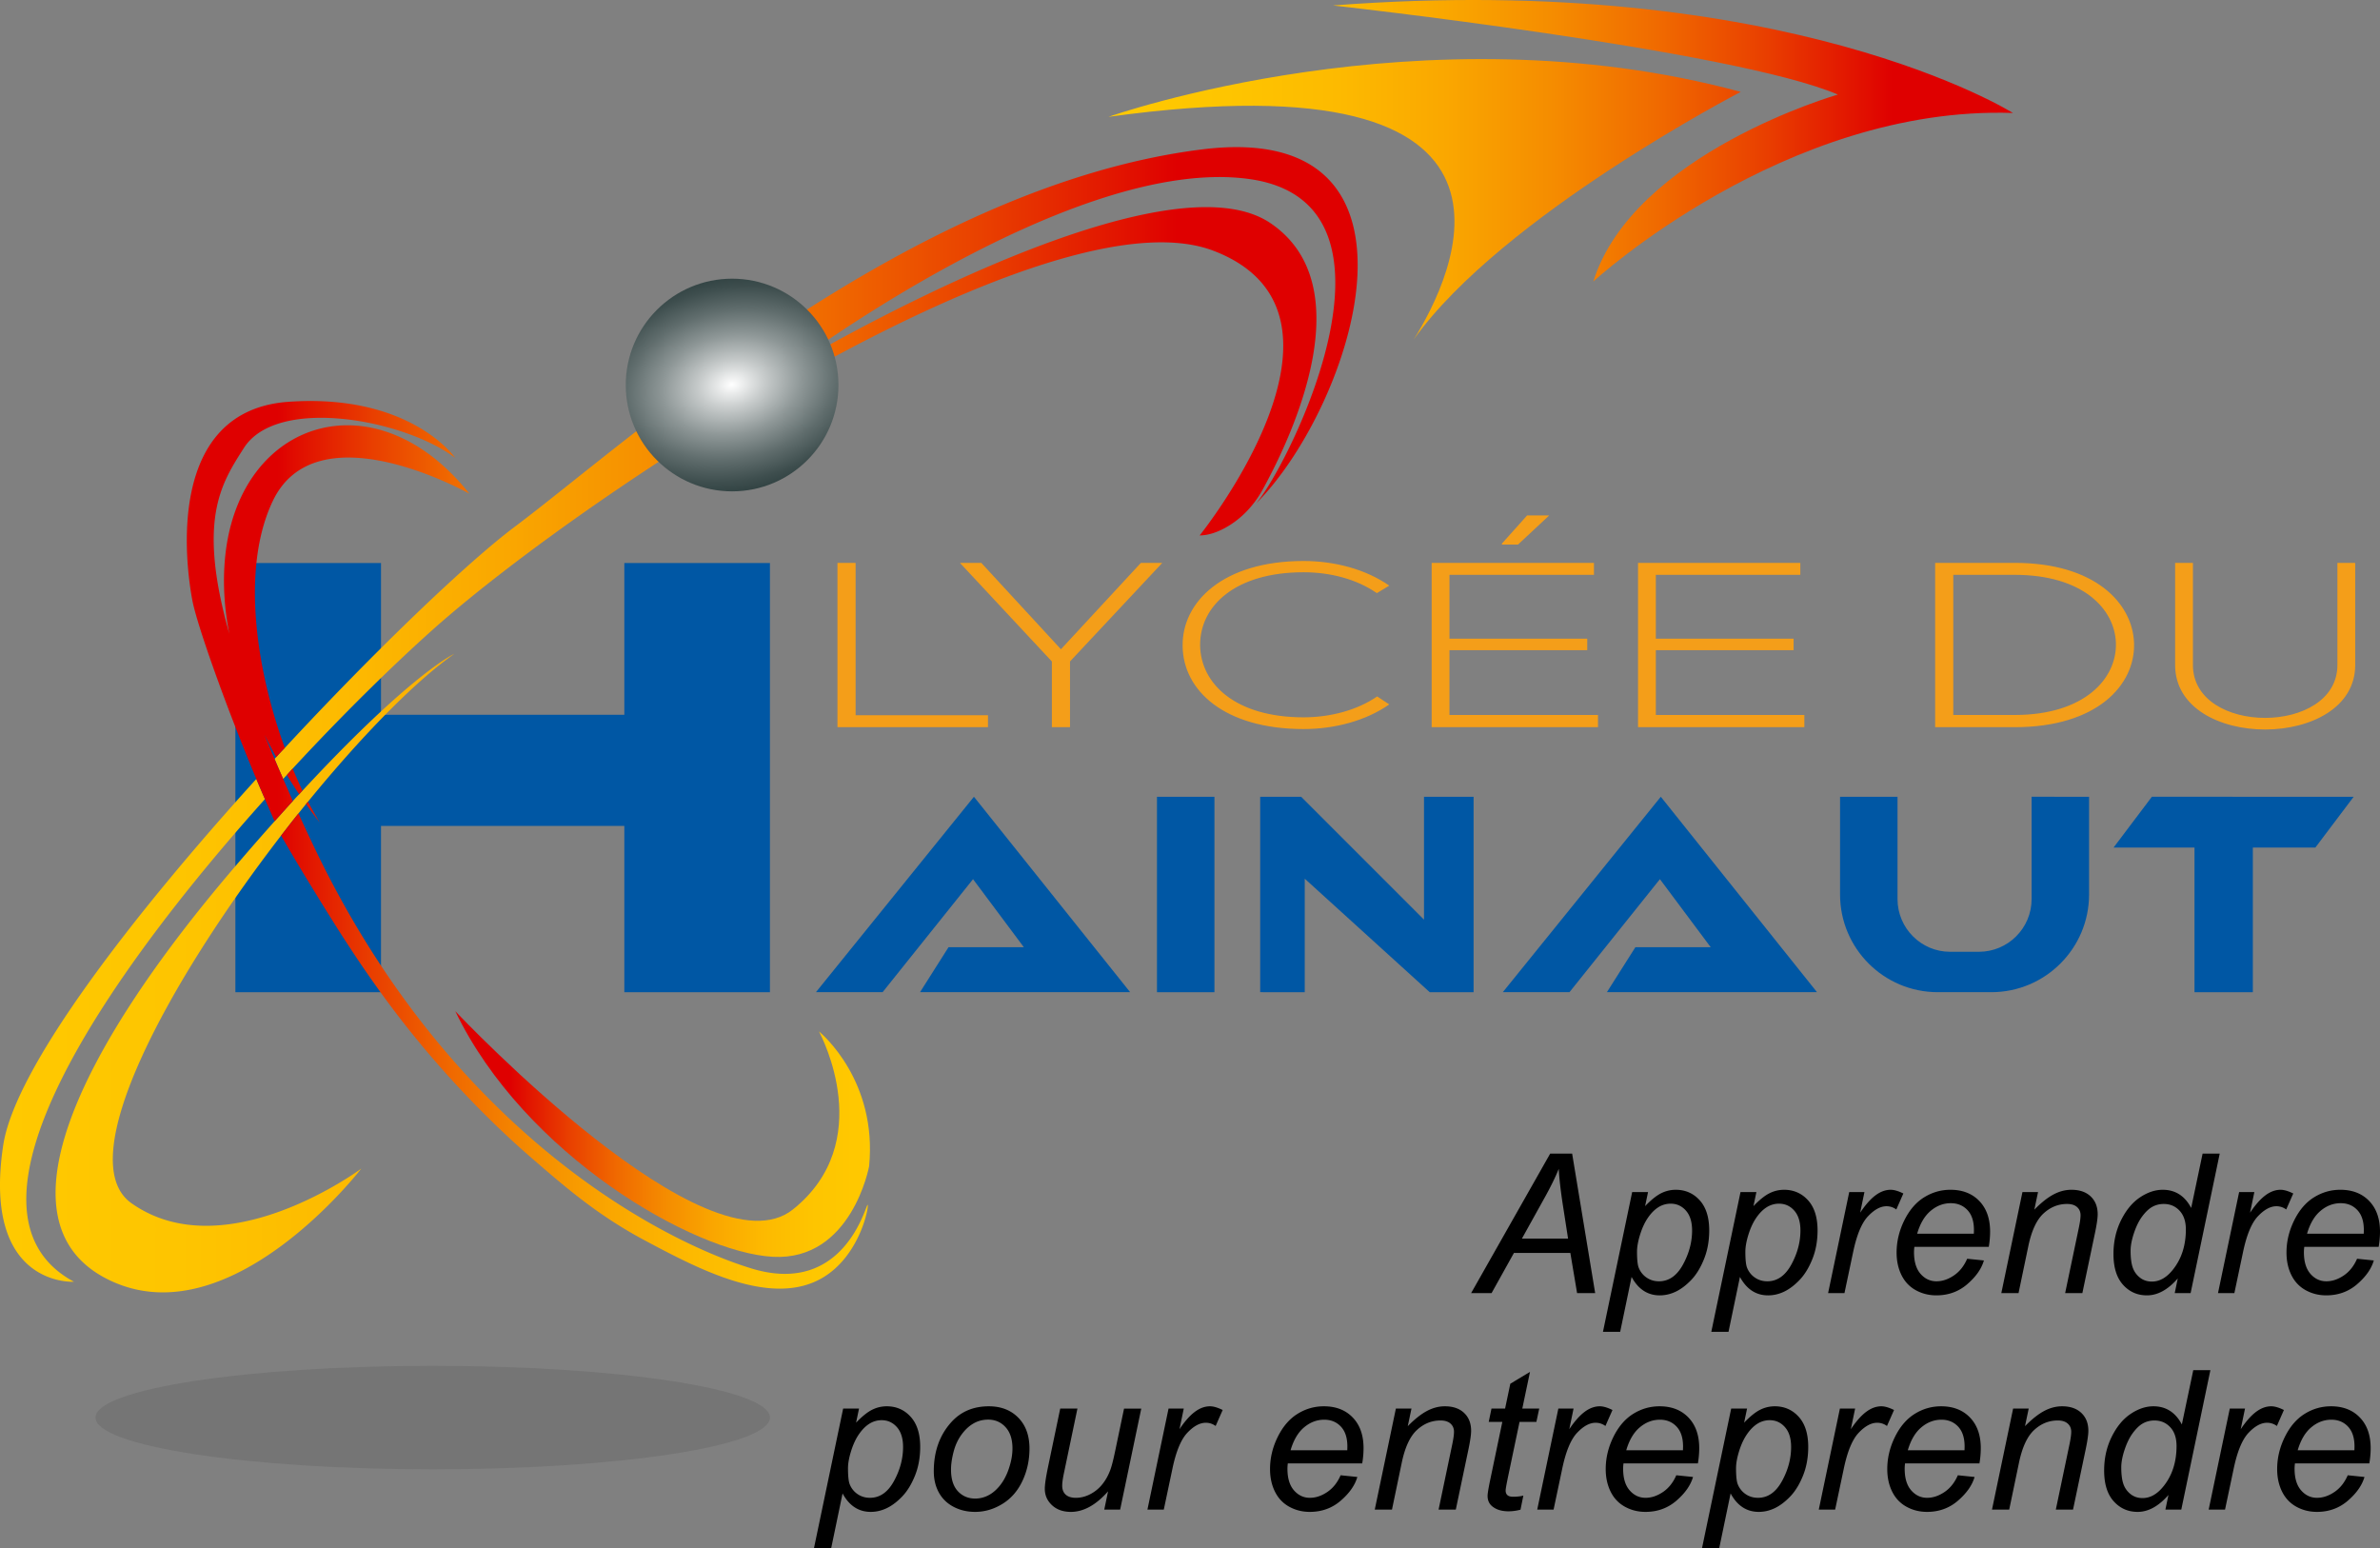 <svg xmlns="http://www.w3.org/2000/svg" width="600" height="390.321" viewBox="0 0 600 390.321"><rect x="0" y="0" width="600" height="390.321" fill="#808080" stroke="none"/><path d="M157.394 180.191H96.052v-38.256h-36.71V250.13h36.71v-41.924h61.342v41.924h36.71V141.935h-36.71v38.256zm134.278 69.939h14.49v-49.274h-14.49v49.274zm-85.973-.011h16.808l22.797-28.487 12.802 17.145h-18.978l-7.188 11.342h52.969l-39.38-49.263-39.83 49.263zm173.16 0h16.809l22.797-28.487 12.802 17.145h-18.979l-7.187 11.342h52.968l-39.38-49.263-39.83 49.263zm-19.867-18.283l-30.973-30.98h-10.324v49.263l11.23.01v-28.618l31.516 28.619h11.05v-49.274h-12.499v30.98zm153.177-5.188c0 7.337-5.953 13.289-13.29 13.289h-7.262c-7.3 0-13.251-5.952-13.251-13.289v-25.792h-14.487v24.632c0 13.588 11.006 24.631 24.631 24.631h13.514c13.588 0 24.631-11.043 24.631-24.631v-24.632H512.17v25.792zm30.32-25.792l-9.657 12.803h20.401v36.46h14.712v-36.46h15.76l9.657-12.803H542.49z" fill="#0057a4"/><path d="M215.699 141.896h-4.575v41.422h37.949v-3.02h-33.374v-38.402zm51.765 21.776l-20.077-21.776h-5.337v.058l23.126 24.793v16.57h4.575v-16.57l23.21-24.793v-.058h-5.338l-20.159 21.776zm61.173-19.411c6.692 0 13.384 1.718 18.467 5.268l3.134-1.894c-5.929-4.142-13.807-6.214-21.6-6.214-20.33 0-30.664 10.356-30.496 21.422.086 11.186 10.505 20.946 30.495 20.946 7.794 0 15.672-2.069 21.601-6.21l-3.05-2.015c-5.082 3.495-11.86 5.268-18.55 5.268-17.11 0-25.92-8.404-26.09-18.106-.085-9.944 8.81-18.465 26.09-18.465zm61.852-14.26v-.06h-5.506l-6.353 7.1v.238h4.065l7.794-7.279zm-25.074 33.909h34.73v-2.903h-34.73v-16.095h36.424v-3.016h-40.913v41.422h41.93v-3.078h-37.441v-16.33zm52.025 0h34.73v-2.903h-34.73v-16.095h36.424v-3.016h-40.913v41.422h41.93v-3.078H417.44v-16.33zm90.488-22.014H487.85v41.422h20.077c20.753 0 30.409-10.653 30.07-21.185-.34-10.177-9.996-20.237-30.07-20.237zm0 38.344h-15.502v-35.328h15.502c17.11 0 25.242 8.58 25.496 17.221.254 8.876-7.878 18.107-25.496 18.107zm81.335-38.344v25.74c0 17.754-36.424 17.813-36.424 0v-25.74h-4.49v25.74c0 21.717 45.404 21.659 45.404 0v-25.74h-4.49z" fill="#f49e19"/><linearGradient id="a" gradientUnits="userSpaceOnUse" x1="279.448" y1="42.783" x2="507.457" y2="42.783"><stop offset="0" stop-color="#ffc900"/><stop offset=".131" stop-color="#fec500"/><stop offset=".254" stop-color="#fdba00"/><stop offset=".374" stop-color="#faa700"/><stop offset=".492" stop-color="#f58c00"/><stop offset=".608" stop-color="#f06a00"/><stop offset=".724" stop-color="#e94000"/><stop offset=".836" stop-color="#e10f00"/><stop offset=".867" stop-color="#df0000"/></linearGradient><path d="M336.048 1.378s101.07 11.23 127.274 22.46c0 0-51.509 14.787-61.653 47.13 0 0 48.29-44.434 105.788-42.488 0 0-56.9-35.861-171.41-27.102zm-56.6 28.075c115.109-15.909 86.622 40.69 76.964 56.114 22.235-31.183 82.429-62.402 82.429-62.402-80.146-21.75-159.393 6.288-159.393 6.288z" fill="url(#a)"/><linearGradient id="b" gradientUnits="userSpaceOnUse" y1="181.444" x2="342.267" y2="181.444"><stop offset="0" stop-color="#ffc900"/><stop offset=".131" stop-color="#fec500"/><stop offset=".254" stop-color="#fdba00"/><stop offset=".374" stop-color="#faa700"/><stop offset=".492" stop-color="#f58c00"/><stop offset=".608" stop-color="#f06a00"/><stop offset=".724" stop-color="#e94000"/><stop offset=".836" stop-color="#e10f00"/><stop offset=".867" stop-color="#df0000"/></linearGradient><path d="M314.973 45.138c43.123 6.027 9.92 72.21 1.684 81.793 24.482-24.52 48.028-96.916-13.513-89.28-73.894 9.172-144.42 73.445-173.393 95.157-11.866 8.909-34.738 30.695-57.947 55.738-.749.749-1.46 1.535-2.171 2.321-.15.15-.262.3-.412.45.674 1.647 1.423 3.33 2.171 5.053.3-.337.6-.674.936-1.01.487-.562.973-1.086 1.46-1.61 13.401-14.487 26.24-26.953 35.674-35.338C148.58 123.636 264.737 47.31 306.026 63.256c41.327 15.947-3.594 71.723-3.594 71.723 2.04-.019 4.212-.693 6.453-1.919 4.026-2.201 7.23-5.637 9.445-9.655 7.176-13.014 25.412-51.246 1.958-67.15-28.112-19.053-119.712 35.45-122.146 36.91 2.097-1.572 72.584-54.203 116.83-48.027zM66.788 201.461v-.038c-.749-1.684-1.46-3.368-2.171-5.053C33.509 230.697 3.675 269.216.792 288.83c-5.315 35.75 17.856 34.29 17.856 34.29-32.904-17.67 7.936-76.777 48.14-121.66zm9.47-2.134c-.299.3-.561.6-.823.899a35.088 35.088 0 0 0-1.61 1.722c-1.497 1.61-2.994 3.331-4.604 5.09a688.752 688.752 0 0 0-9.995 11.455C18.985 265.51-1.865 309.607 28.456 323.12c30.284 13.514 62.626-28.524 62.626-28.524s-34.289 25.455-57.947 8.722c-15.31-10.819 9.358-55.889 37.733-92.686 1.262-1.617 2.495-3.235 3.773-4.828l2.637-3.28c.111-.152.228-.29.366-.427 13.363-16.358 26.84-30.209 36.91-37.284-1.573.75-12.803 7-38.295 34.514z" fill="url(#b)"/><linearGradient id="c" gradientUnits="userSpaceOnUse" x1="114.778" y1="285.892" x2="219.32" y2="285.892"><stop offset=".133" stop-color="#df0000"/><stop offset=".164" stop-color="#e10f00"/><stop offset=".276" stop-color="#e94000"/><stop offset=".392" stop-color="#f06a00"/><stop offset=".508" stop-color="#f58c00"/><stop offset=".626" stop-color="#faa700"/><stop offset=".746" stop-color="#fdba00"/><stop offset=".869" stop-color="#fec500"/><stop offset="1" stop-color="#ffc900"/></linearGradient><path d="M219.105 293.997s-4.38 23.92-24.294 22.834c-19.915-1.085-62.627-25.717-80.033-61.915 1.722 1.797 63.674 67.119 85.124 49.974 21.187-16.957 7.262-43.573 6.55-44.883.824.674 14.75 12.54 12.653 33.99z" fill="url(#c)"/><linearGradient id="d" gradientUnits="userSpaceOnUse" x1="47.097" y1="212.975" x2="218.775" y2="212.975"><stop offset=".133" stop-color="#df0000"/><stop offset=".164" stop-color="#e10f00"/><stop offset=".276" stop-color="#e94000"/><stop offset=".392" stop-color="#f06a00"/><stop offset=".508" stop-color="#f58c00"/><stop offset=".626" stop-color="#faa700"/><stop offset=".746" stop-color="#fdba00"/><stop offset=".869" stop-color="#fec500"/><stop offset="1" stop-color="#ffc900"/></linearGradient><path d="M80.638 207.375c-.973-1.572-1.984-3.369-2.994-5.278a3.776 3.776 0 0 0-.487.6c1.872 2.657 3.182 4.304 3.481 4.678zm-5.203-7.15c.262-.299.524-.598.824-.898-.824-1.76-1.685-3.63-2.471-5.577a62.904 62.904 0 0 0-1.46 1.61 80.17 80.17 0 0 0 3.107 4.866zm-4.043-3.855c-.748-1.722-1.497-3.406-2.17-5.053a191.549 191.549 0 0 1-2.51-6.065 128.922 128.922 0 0 0 2.92 5.615c.712-.786 1.423-1.572 2.172-2.32-7.15-19.578-11.155-45.183-3.032-62.253 11.005-23.059 48.065-2.658 49.562-1.834-23.546-29.685-57.91-18.83-61.54 15.61-.712 6.7-.226 13.326 1.01 19.69-8.123-28.861-2.022-37.883 3.706-46.867 8.347-13.027 40.128-7.262 53.23 2.508-.636-.898-12.09-16.209-42-14.113-30.77 2.172-26.092 40.242-24.257 50.012 1.085 5.877 8.085 25.792 16.134 45.07.71 1.685 1.422 3.37 2.17 5.053v.038a637.45 637.45 0 0 1 2.434 5.577c1.61-1.759 3.107-3.48 4.604-5.09-.823-1.91-1.647-3.781-2.433-5.578zm117.99 123.381c-22.46-6.888-76.438-34.439-110.84-107.584a373.308 373.308 0 0 1-3.294-7.112c-1.498 1.834-2.92 3.705-4.38 5.577 1.614 2.818 4.01 6.93 7.011 11.83 7.634 12.463 16.061 26.22 28.619 41.298 12.14 14.578 23.137 24.38 27.622 28.256 8.837 7.638 16.739 14.466 28.709 20.83 13.224 7.03 31.444 16.716 44.288 9.413 9.713-5.523 12.024-18.298 11.614-18.53-.431-.243-5.776 23.251-29.348 16.022z" fill="url(#d)"/><radialGradient id="e" cx="184.564" cy="97.06" r="47.346" gradientTransform="matrix(-.181 -.984 1.394 -.256 82.601 303.421)" gradientUnits="userSpaceOnUse"><stop offset="0" stop-color="#fff"/><stop offset=".122" stop-color="#c8cccc"/><stop offset=".264" stop-color="#8e9797"/><stop offset=".396" stop-color="#606d6d"/><stop offset=".513" stop-color="#3e4e4e"/><stop offset=".609" stop-color="#2a3c3c"/><stop offset=".675" stop-color="#233535"/></radialGradient><circle cx="184.564" cy="97.06" r="26.807" fill="url(#e)"/><ellipse cx="109.093" cy="357.359" rx="85.01" ry="13.041" opacity=".11" fill="#1e1e1e"/><path d="M381.664 315.86h14.22l1.702 10.119h4.557l-5.803-35.157h-5.54l-19.927 35.157h5.156l5.635-10.12zm7.794-14.03c1.533-2.764 2.701-5.155 3.5-7.17.128 2.337.455 5.254.983 8.752l1.368 8.825h-11.63l5.779-10.408zm21.868 20.073c1.68 3.1 4.045 4.65 7.099 4.65 1.374 0 2.718-.311 4.028-.933 1.311-.625 2.605-1.6 3.885-2.928 1.28-1.327 2.357-3.082 3.237-5.264.879-2.179 1.32-4.599 1.32-7.253 0-3.293-.801-5.823-2.399-7.589-1.6-1.765-3.613-2.65-6.043-2.65-1.31 0-2.553.3-3.728.9s-2.506 1.673-3.994 3.223l.744-3.546h-4.005l-7.362 35.226h4.34l2.878-13.836zm2.158-10.719c.529-1.681 1.196-3.1 2.004-4.259.806-1.158 1.681-2.028 2.624-2.613a5.747 5.747 0 0 1 3.071-.874c1.534 0 2.817.588 3.848 1.762 1.03 1.173 1.546 2.84 1.546 5 0 2.925-.766 5.791-2.301 8.595-1.536 2.808-3.55 4.212-6.043 4.212-1.199 0-2.254-.322-3.166-.962a5.363 5.363 0 0 1-1.966-2.519c-.273-.734-.408-2.05-.408-3.955 0-1.247.265-2.709.791-4.387zm36.283-11.248c-1.311 0-2.554.3-3.73.9s-2.505 1.673-3.993 3.223l.744-3.546h-4.005l-7.362 35.226h4.34l2.878-13.836c1.68 3.1 4.045 4.65 7.099 4.65 1.375 0 2.718-.311 4.029-.933 1.31-.625 2.604-1.6 3.884-2.928 1.28-1.327 2.358-3.082 3.237-5.264.879-2.179 1.32-4.599 1.32-7.253 0-3.293-.801-5.823-2.399-7.589-1.6-1.765-3.613-2.65-6.042-2.65zm1.822 18.86c-1.536 2.807-3.55 4.21-6.043 4.21-1.199 0-2.254-.321-3.166-.96a5.363 5.363 0 0 1-1.966-2.52c-.273-.734-.408-2.05-.408-3.955 0-1.247.265-2.709.791-4.387.529-1.681 1.196-3.1 2.004-4.259.806-1.158 1.681-2.028 2.624-2.613a5.747 5.747 0 0 1 3.071-.874c1.534 0 2.817.588 3.848 1.762 1.03 1.173 1.546 2.84 1.546 5 0 2.925-.766 5.791-2.301 8.595zm15.562-3.031c.912-4.398 2.166-7.443 3.765-9.14 1.6-1.692 3.157-2.54 4.676-2.54.895 0 1.72.27 2.47.815l1.776-4.028c-1.263-.625-2.327-.936-3.19-.936-1.312 0-2.593.471-3.85 1.415s-2.538 2.398-3.849 4.364l1.08-5.202h-3.836l-5.324 25.466h4.125l2.157-10.214zm24.557-15.83c-2.382 0-4.596.637-6.643 1.91-2.045 1.268-3.712 3.212-4.999 5.826-1.287 2.614-1.93 5.312-1.93 8.094 0 2.124.411 4.017 1.234 5.68.824 1.664 2.023 2.932 3.597 3.802 1.576.87 3.305 1.305 5.193 1.305 3.021 0 5.622-.943 7.805-2.829s3.577-3.875 4.183-5.97l-4.22-.431c-.799 1.839-1.917 3.246-3.356 4.219-1.44.976-2.902 1.466-4.388 1.466-1.583 0-2.923-.63-4.018-1.883-1.095-1.258-1.641-3.075-1.641-5.458 0-.398.03-.844.095-1.342h18.751a22.68 22.68 0 0 0 .336-3.838c0-3.26-.906-5.834-2.721-7.72-1.815-1.887-4.24-2.83-7.278-2.83zm5.9 11.081h-14.294c.751-2.573 1.892-4.5 3.418-5.78 1.526-1.279 3.217-1.919 5.072-1.919 1.711 0 3.11.582 4.197 1.74 1.086 1.16 1.63 2.826 1.63 4.998 0 .193-.009.511-.023.961zm24.602-11.08c-1.55 0-3.069.402-4.557 1.199-1.486.8-3.085 2.073-4.794 3.813l.934-4.435h-3.932l-5.324 25.466h4.341l2.47-11.848c.815-3.883 2.089-6.624 3.825-8.222 1.735-1.601 3.712-2.398 5.935-2.398 1.102 0 1.945.263 2.53.79.583.526.875 1.213.875 2.061 0 .754-.168 1.912-.504 3.477l-3.382 16.14h4.341l3.237-15.42c.415-2.029.624-3.517.624-4.46 0-1.871-.587-3.367-1.762-4.485s-2.795-1.678-4.857-1.678zm19.04 26.616c2.702 0 5.292-1.422 7.77-4.266l-.767 3.693h4.005l7.336-35.157h-4.315l-2.879 13.694c-1.614-3.052-4.003-4.58-7.169-4.58-1.919 0-3.833.64-5.743 1.92-1.911 1.279-3.502 3.201-4.772 5.768-1.27 2.562-1.906 5.399-1.906 8.499 0 3.389.802 5.973 2.409 7.757 1.606 1.784 3.617 2.672 6.031 2.672zm-3.26-15.752c.575-1.71 1.283-3.122 2.122-4.233.839-1.111 1.685-1.897 2.54-2.361s1.803-.695 2.843-.695c1.599 0 2.926.567 3.98 1.7 1.055 1.137 1.583 2.712 1.583 4.727 0 3.995-1.07 7.351-3.213 10.07-1.6 2.044-3.381 3.068-5.348 3.068-1.183 0-2.199-.34-3.045-1.02a5.47 5.47 0 0 1-1.799-2.552c-.35-1.023-.528-2.423-.528-4.196 0-1.294.289-2.797.865-4.508zm25.298 15.179l2.157-10.214c.912-4.398 2.166-7.443 3.766-9.14 1.599-1.692 3.156-2.54 4.675-2.54.896 0 1.72.27 2.471.815l1.775-4.028c-1.263-.625-2.327-.936-3.19-.936-1.312 0-2.593.471-3.849 1.415-1.256.943-2.539 2.398-3.85 4.364l1.081-5.202h-3.837l-5.324 25.466h4.125zm36.376-11.655c.224-1.312.336-2.588.336-3.838 0-3.26-.907-5.834-2.722-7.72-1.815-1.887-4.24-2.83-7.278-2.83-2.382 0-4.595.636-6.642 1.908-2.046 1.269-3.713 3.213-5 5.827-1.286 2.614-1.93 5.312-1.93 8.094 0 2.124.412 4.017 1.234 5.68.825 1.664 2.024 2.932 3.597 3.802 1.576.87 3.305 1.305 5.193 1.305 3.022 0 5.623-.943 7.805-2.829 2.182-1.886 3.577-3.875 4.184-5.97l-4.22-.431c-.8 1.839-1.918 3.246-3.356 4.219-1.44.976-2.903 1.466-4.389 1.466-1.583 0-2.923-.63-4.018-1.883-1.094-1.258-1.64-3.075-1.64-5.458 0-.398.03-.844.094-1.342h18.752zm-14.64-9.087c1.527-1.28 3.218-1.92 5.073-1.92 1.71 0 3.109.582 4.197 1.74 1.085 1.16 1.63 2.826 1.63 4.998 0 .193-.01.511-.024.961h-14.293c.751-2.573 1.891-4.5 3.418-5.78zm-361.482 49.281c-1.31 0-2.554.3-3.73.9-1.174.599-2.505 1.674-3.993 3.224l.744-3.546h-4.005l-7.362 35.225h4.341l2.877-13.836c1.68 3.1 4.045 4.65 7.1 4.65 1.374 0 2.717-.311 4.028-.933 1.31-.625 2.604-1.6 3.884-2.928 1.28-1.327 2.358-3.081 3.237-5.264.879-2.179 1.32-4.599 1.32-7.253 0-3.293-.801-5.823-2.399-7.589-1.599-1.765-3.613-2.65-6.042-2.65zm1.822 18.86c-1.535 2.807-3.55 4.21-6.043 4.21-1.199 0-2.253-.321-3.166-.96a5.363 5.363 0 0 1-1.966-2.52c-.273-.734-.408-2.05-.408-3.955 0-1.246.265-2.709.792-4.387.528-1.681 1.195-3.1 2.003-4.258.806-1.16 1.681-2.03 2.625-2.614a5.747 5.747 0 0 1 3.07-.874c1.534 0 2.817.589 3.848 1.762 1.03 1.174 1.546 2.84 1.546 5.001 0 2.925-.766 5.79-2.301 8.594zm23.932-18.86c-3.917 0-7.083 1.342-9.496 4.029-2.926 3.26-4.389 7.377-4.389 12.348 0 2.033.428 3.824 1.284 5.374.855 1.55 2.094 2.749 3.716 3.597 1.623.848 3.425 1.269 5.408 1.269 2.413 0 4.712-.67 6.895-2.015 2.18-1.341 3.864-3.271 5.046-5.79 1.183-2.519 1.775-5.239 1.775-8.163 0-3.261-.94-5.853-2.817-7.772-1.879-1.916-4.354-2.877-7.422-2.877zm5.203 15.178c-.336 1.137-.778 2.197-1.33 3.18s-1.22 1.858-2.004 2.625c-.782.768-1.63 1.338-2.54 1.715a7.172 7.172 0 0 1-2.758.563c-1.775 0-3.237-.618-4.389-1.857-1.152-1.24-1.725-3.06-1.725-5.458 0-1.294.21-2.767.634-4.423.424-1.656 1.087-3.104 1.99-4.354.903-1.247 1.914-2.194 3.034-2.84 1.12-.648 2.358-.97 3.716-.97 1.759 0 3.217.633 4.378 1.905 1.159 1.272 1.738 3.056 1.738 5.36 0 1.454-.248 2.975-.744 4.554zm26.57-3.597c-.463 2.208-.87 3.75-1.223 4.632-.527 1.374-1.21 2.562-2.05 3.571a9.522 9.522 0 0 1-2.997 2.398c-1.16.593-2.347.889-3.562.889-1.135 0-1.994-.27-2.578-.805-.583-.537-.875-1.283-.875-2.24 0-.754.144-1.81.431-3.166l3.405-16.282h-4.339l-3.07 14.699c-.543 2.606-.816 4.441-.816 5.513 0 1.63.604 3.012 1.812 4.138 1.206 1.126 2.793 1.689 4.76 1.689 3.196 0 6.322-1.726 9.376-5.177l-.96 4.603h4.005l5.323-25.465h-4.34l-2.303 11.003zm20.131-10.166c-1.256.943-2.539 2.398-3.85 4.365l1.08-5.202h-3.836l-5.324 25.465h4.125l2.157-10.214c.912-4.398 2.166-7.443 3.765-9.14 1.6-1.692 3.157-2.54 4.676-2.54.896 0 1.72.27 2.471.815l1.775-4.028c-1.263-.625-2.327-.936-3.19-.936-1.312 0-2.593.472-3.849 1.415zm32.552-1.415c-2.382 0-4.596.636-6.643 1.908-2.045 1.269-3.712 3.214-4.999 5.827-1.287 2.614-1.93 5.312-1.93 8.094 0 2.124.411 4.017 1.234 5.68.824 1.664 2.023 2.933 3.597 3.803 1.576.87 3.305 1.305 5.193 1.305 3.021 0 5.622-.944 7.805-2.83 2.182-1.886 3.577-3.875 4.183-5.97l-4.22-.43c-.799 1.838-1.917 3.245-3.356 4.218-1.44.976-2.902 1.466-4.388 1.466-1.583 0-2.923-.63-4.018-1.883-1.095-1.257-1.641-3.074-1.641-5.458 0-.398.03-.844.095-1.341h18.751a22.68 22.68 0 0 0 .336-3.839c0-3.26-.906-5.834-2.721-7.72-1.815-1.887-4.24-2.83-7.278-2.83zm5.9 11.08h-14.294c.751-2.573 1.892-4.5 3.418-5.78 1.526-1.279 3.217-1.919 5.072-1.919 1.711 0 3.11.582 4.197 1.74 1.086 1.16 1.63 2.826 1.63 4.998 0 .194-.009.512-.023.961zm24.602-11.08c-1.55 0-3.069.402-4.557 1.2-1.486.8-3.085 2.072-4.794 3.812l.934-4.434h-3.932l-5.324 25.465h4.341l2.47-11.848c.815-3.882 2.089-6.624 3.825-8.222 1.735-1.6 3.712-2.398 5.935-2.398 1.102 0 1.945.263 2.53.79.583.526.875 1.213.875 2.062 0 .753-.168 1.912-.504 3.476l-3.382 16.14h4.341l3.237-15.42c.415-2.029.624-3.516.624-4.46 0-1.871-.587-3.366-1.762-4.485-1.176-1.119-2.795-1.678-4.857-1.678zm18.827 3.933h4.244l.72-3.355h-4.27l1.943-9.256-4.964 2.994-1.318 6.262h-3.43l-.695 3.355h3.429l-3.093 14.795c-.417 2.014-.623 3.3-.623 3.86 0 1.104.383 1.978 1.15 2.614 1.023.848 2.397 1.272 4.125 1.272.974 0 1.981-.135 3.021-.406l.72-3.55c-.753.19-1.606.286-2.566.286-.67 0-1.155-.135-1.451-.406-.296-.27-.445-.662-.445-1.177 0-.351.185-1.422.552-3.213l2.95-14.075zm20.237-3.933c-1.312 0-2.594.472-3.85 1.415-1.255.943-2.538 2.398-3.849 4.365l1.08-5.202h-3.836l-5.324 25.465h4.125l2.157-10.214c.912-4.398 2.166-7.443 3.765-9.14 1.6-1.692 3.157-2.54 4.676-2.54.895 0 1.72.27 2.47.815l1.776-4.028c-1.263-.625-2.327-.936-3.19-.936zm15.06 0c-2.382 0-4.596.636-6.643 1.908-2.045 1.269-3.712 3.214-4.999 5.827-1.287 2.614-1.93 5.312-1.93 8.094 0 2.124.411 4.017 1.234 5.68.824 1.664 2.023 2.933 3.597 3.803 1.575.87 3.305 1.305 5.193 1.305 3.021 0 5.622-.944 7.804-2.83 2.183-1.886 3.577-3.875 4.184-5.97l-4.22-.43c-.799 1.838-1.917 3.245-3.356 4.218-1.44.976-2.903 1.466-4.389 1.466-1.582 0-2.922-.63-4.017-1.883-1.095-1.257-1.641-3.074-1.641-5.458 0-.398.03-.844.095-1.341h18.751a22.68 22.68 0 0 0 .336-3.839c0-3.26-.906-5.834-2.721-7.72-1.815-1.887-4.24-2.83-7.279-2.83zm5.9 11.08h-14.294c.751-2.573 1.892-4.5 3.418-5.78 1.526-1.279 3.217-1.919 5.072-1.919 1.711 0 3.11.582 4.197 1.74 1.086 1.16 1.63 2.826 1.63 4.998 0 .194-.009.512-.023.961zm23.14-11.08c-1.31 0-2.554.3-3.729.9-1.175.599-2.506 1.674-3.994 3.224l.744-3.546h-4.005l-7.362 35.225h4.341l2.877-13.836c1.68 3.1 4.045 4.65 7.1 4.65 1.374 0 2.717-.311 4.028-.933 1.31-.625 2.604-1.6 3.884-2.928s2.358-3.081 3.237-5.264c.88-2.179 1.32-4.599 1.32-7.253 0-3.293-.801-5.823-2.398-7.589-1.6-1.765-3.614-2.65-6.043-2.65zm1.822 18.86c-1.535 2.807-3.55 4.21-6.043 4.21-1.199 0-2.253-.321-3.165-.96a5.363 5.363 0 0 1-1.967-2.52c-.272-.734-.408-2.05-.408-3.955 0-1.246.265-2.709.792-4.387.528-1.681 1.195-3.1 2.003-4.258.806-1.16 1.682-2.03 2.625-2.614a5.747 5.747 0 0 1 3.07-.874c1.534 0 2.817.589 3.848 1.762s1.546 2.84 1.546 5.001c0 2.925-.766 5.79-2.3 8.594zm25.06-18.86c-1.313 0-2.594.472-3.85 1.415-1.256.943-2.539 2.398-3.85 4.365l1.08-5.202h-3.836l-5.324 25.465h4.125l2.157-10.214c.912-4.398 2.166-7.443 3.765-9.14 1.6-1.692 3.157-2.54 4.676-2.54.896 0 1.72.27 2.471.815l1.775-4.028c-1.263-.625-2.327-.936-3.19-.936zm15.057 0c-2.382 0-4.595.636-6.642 1.908-2.046 1.269-3.713 3.214-5 5.827-1.286 2.614-1.93 5.312-1.93 8.094 0 2.124.412 4.017 1.234 5.68.825 1.664 2.024 2.933 3.597 3.803 1.576.87 3.305 1.305 5.193 1.305 3.022 0 5.623-.944 7.805-2.83 2.182-1.886 3.577-3.875 4.184-5.97l-4.22-.43c-.8 1.838-1.918 3.245-3.356 4.218-1.44.976-2.903 1.466-4.39 1.466-1.582 0-2.922-.63-4.017-1.883-1.094-1.257-1.641-3.074-1.641-5.458 0-.398.031-.844.095-1.341h18.752a22.68 22.68 0 0 0 .336-3.839c0-3.26-.907-5.834-2.722-7.72-1.815-1.887-4.24-2.83-7.278-2.83zm5.9 11.08h-14.293c.75-2.573 1.891-4.5 3.418-5.78 1.526-1.279 3.217-1.919 5.072-1.919 1.71 0 3.109.582 4.196 1.74 1.086 1.16 1.63 2.826 1.63 4.998 0 .194-.008.512-.023.961zm24.602-11.08c-1.55 0-3.068.402-4.556 1.2-1.486.8-3.086 2.072-4.795 3.812l.934-4.434h-3.931l-5.325 25.465h4.341l2.47-11.848c.815-3.882 2.089-6.624 3.825-8.222 1.735-1.6 3.713-2.398 5.935-2.398 1.102 0 1.945.263 2.53.79.583.526.876 1.213.876 2.062 0 .753-.169 1.912-.505 3.476l-3.381 16.14h4.34l3.238-15.42c.415-2.029.623-3.516.623-4.46 0-1.871-.587-3.366-1.762-4.485s-2.795-1.678-4.857-1.678zm33.07-9.113l-2.88 13.694c-1.613-3.053-4.002-4.581-7.168-4.581-1.92 0-3.833.64-5.743 1.92-1.912 1.279-3.502 3.202-4.773 5.768-1.27 2.562-1.906 5.4-1.906 8.5 0 3.388.802 5.972 2.409 7.756 1.607 1.784 3.617 2.673 6.032 2.673 2.701 0 5.291-1.422 7.77-4.266l-.768 3.692h4.005l7.337-35.156h-4.316zm-7.434 29.186c-1.6 2.044-3.382 3.067-5.349 3.067-1.182 0-2.198-.34-3.045-1.02a5.47 5.47 0 0 1-1.798-2.551c-.351-1.024-.529-2.424-.529-4.197 0-1.294.29-2.797.865-4.507.576-1.711 1.283-3.122 2.122-4.234.84-1.111 1.685-1.897 2.54-2.361.856-.464 1.803-.695 2.843-.695 1.6 0 2.926.567 3.981 1.7 1.055 1.137 1.583 2.713 1.583 4.727 0 3.995-1.071 7.351-3.213 10.071zm27.097-20.073c-1.312 0-2.594.472-3.85 1.415-1.255.943-2.538 2.398-3.849 4.365l1.08-5.202h-3.836l-5.325 25.465h4.126l2.157-10.214c.912-4.398 2.166-7.443 3.765-9.14 1.6-1.692 3.157-2.54 4.675-2.54.896 0 1.72.27 2.472.815l1.774-4.028c-1.263-.625-2.326-.936-3.19-.936zm15.06 0c-2.382 0-4.596.636-6.643 1.908-2.045 1.269-3.712 3.214-5 5.827s-1.93 5.312-1.93 8.094c0 2.124.412 4.017 1.235 5.68.824 1.664 2.023 2.933 3.597 3.803 1.575.87 3.304 1.305 5.193 1.305 3.02 0 5.622-.944 7.804-2.83 2.183-1.886 3.577-3.875 4.184-5.97l-4.22-.43c-.8 1.838-1.918 3.245-3.356 4.218-1.44.976-2.903 1.466-4.389 1.466-1.583 0-2.922-.63-4.017-1.883-1.095-1.257-1.642-3.074-1.642-5.458 0-.398.031-.844.095-1.341h18.752c.225-1.313.336-2.589.336-3.839 0-3.26-.906-5.834-2.721-7.72-1.815-1.887-4.24-2.83-7.279-2.83zm5.9 11.08h-14.294c.751-2.573 1.892-4.5 3.418-5.78 1.526-1.279 3.217-1.919 5.072-1.919 1.711 0 3.11.582 4.197 1.74 1.086 1.16 1.63 2.826 1.63 4.998 0 .194-.009.512-.024.961z"/></svg>